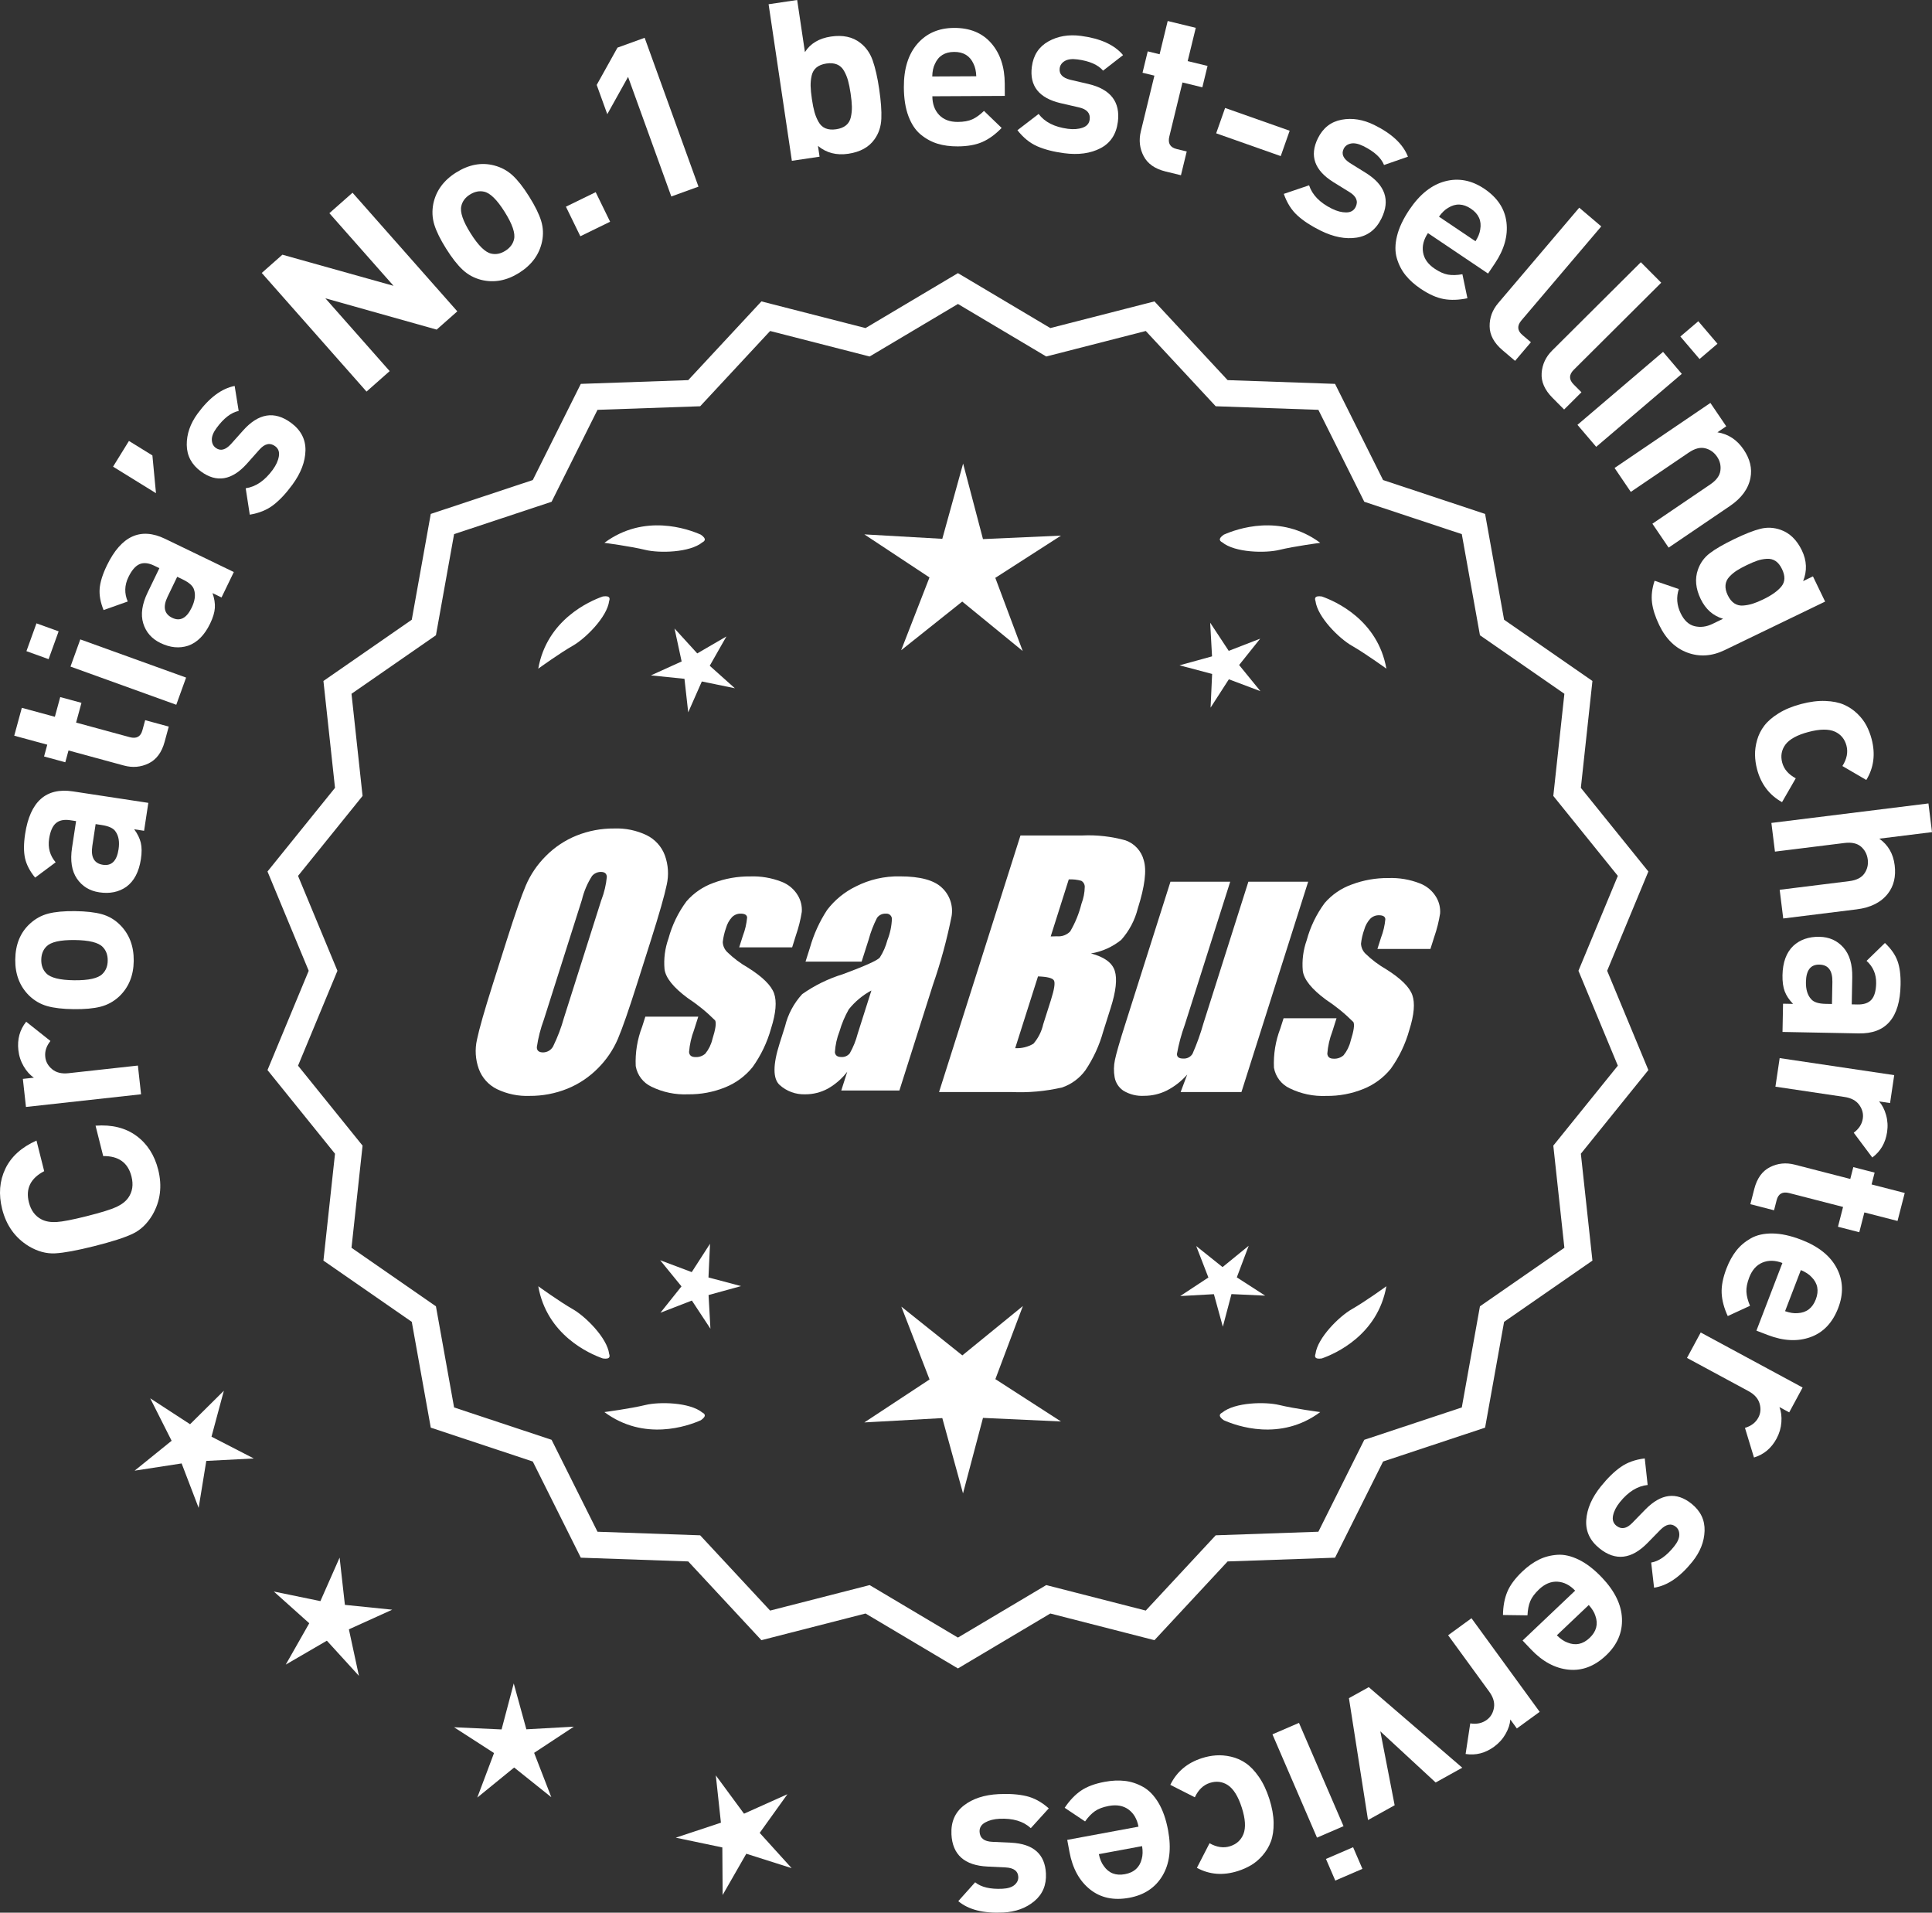 <?xml version="1.0" encoding="UTF-8"?>
<svg id="Layer_2" data-name="Layer 2" xmlns="http://www.w3.org/2000/svg" viewBox="0 0 304.216 301.124">
  <rect x="0" y="0" width="304.216" height="301.124" fill="#333333" stroke="none"/>
  <defs>
    <style>
      .cls-1 {
        fill: #fff;
      }
    </style>
  </defs>
  <g id="Layer_1-2" data-name="Layer 1">
    <g>
      <g>
        <polygon class="cls-1" points="35.249 218.951 29.929 224.224 23.651 220.139 27.023 226.827 21.197 231.536 28.6 230.396 31.278 237.392 32.482 229.999 39.963 229.614 33.303 226.184 35.249 218.951"/>
        <polygon class="cls-1" points="54.308 252.663 53.476 245.22 50.451 252.072 43.114 250.562 48.696 255.557 44.994 262.069 51.469 258.303 56.518 263.837 54.937 256.515 61.76 253.423 54.308 252.663"/>
        <polygon class="cls-1" points="82.881 272.255 80.895 265.032 78.979 272.274 71.496 271.931 77.791 275.991 75.153 283.002 80.959 278.269 86.811 282.945 84.105 275.96 90.36 271.839 82.881 272.255"/>
        <polygon class="cls-1" points="119.623 288.56 123.988 282.473 117.154 285.539 112.712 279.507 113.518 286.955 106.408 289.315 113.74 290.851 113.788 298.341 117.513 291.843 124.652 294.112 119.623 288.56"/>
      </g>
      <g>
        <path class="cls-1" d="M150.838,262.043l-14.465-8.599-16.302,4.175-11.457-12.326-16.818-.586-7.52-15.055-15.972-5.301-2.974-16.563-13.831-9.586,1.813-16.73-10.57-13.094,6.453-15.542-6.453-15.542,10.57-13.094-1.813-16.73,13.831-9.586,2.974-16.563,15.972-5.301,7.52-15.055,16.818-.586,11.457-12.326,16.302,4.175,14.465-8.599,14.465,8.599,16.302-4.175,11.457,12.326,16.818.586,7.52,15.055,15.972,5.301,2.974,16.563,13.831,9.586-1.813,16.73,10.57,13.094-6.453,15.542,6.453,15.542-10.57,13.094,1.813,16.73-13.831,9.586-2.974,16.563-15.972,5.301-7.52,15.055-16.818.586-11.457,12.326-16.302-4.175-14.465,8.599ZM136.85,250.125l13.988,8.315,13.988-8.315,15.764,4.038,11.079-11.92,16.263-.567,7.272-14.558,15.445-5.126,2.876-16.017,13.375-9.27-1.753-16.179,10.222-12.662-6.24-15.029,6.24-15.029-10.222-12.662,1.753-16.178-13.375-9.27-2.876-16.017-15.445-5.126-7.272-14.558-16.263-.567-11.079-11.92-15.764,4.038-13.988-8.316-13.988,8.316-15.764-4.038-11.079,11.92-16.263.567-7.272,14.558-15.445,5.126-2.876,16.017-13.375,9.27,1.753,16.178-10.222,12.662,6.24,15.029-6.24,15.029,10.222,12.662-1.753,16.179,13.375,9.27,2.876,16.017,15.445,5.126,7.272,14.558,16.263.567,11.079,11.92,15.764-4.038Z"/>
        <path class="cls-1" d="M150.838,262.671l-14.549-8.649-16.396,4.2-11.522-12.397-16.915-.59-7.563-15.141-16.063-5.332-2.991-16.658-13.911-9.641,1.823-16.827-10.631-13.17,6.49-15.631-6.49-15.631,10.631-13.169-1.823-16.827,13.911-9.641,2.991-16.658,16.063-5.333,7.563-15.141,16.915-.59,11.522-12.396,16.396,4.2,14.549-8.649,14.548,8.649,16.396-4.2,11.522,12.396,16.915.59,7.563,15.141,16.063,5.333,2.991,16.658,13.911,9.641-1.823,16.827,10.631,13.169-6.49,15.631,6.49,15.631-10.631,13.17,1.823,16.827-13.911,9.641-2.991,16.658-16.063,5.332-7.563,15.141-16.915.59-11.522,12.397-16.396-4.2-14.548,8.649ZM136.455,252.867l14.383,8.55,14.382-8.55.217.055,15.992,4.097,11.391-12.257,16.722-.582,7.477-14.969,15.88-5.27,2.957-16.469,13.752-9.531-1.803-16.634,10.51-13.02-6.416-15.453,6.416-15.453-10.51-13.019,1.803-16.634-13.752-9.531-2.957-16.469-15.88-5.271-7.477-14.969-16.722-.582-11.391-12.256-16.209,4.151-14.382-8.55-14.383,8.55-.217-.055-15.991-4.097-11.392,12.256-16.721.582-7.477,14.969-15.88,5.271-2.957,16.469-13.751,9.531,1.803,16.634-10.51,13.019,6.416,15.453-6.416,15.453,10.51,13.02-1.803,16.634,13.751,9.531,2.957,16.469,15.88,5.27,7.477,14.969,16.721.582,11.392,12.257,16.208-4.151ZM150.838,259.067l-14.071-8.365-15.858,4.062-11.145-11.989-16.36-.571-7.315-14.644-15.536-5.157-2.893-16.112-13.455-9.324,1.764-16.275-10.282-12.737,6.277-15.118-6.277-15.118,10.282-12.737-1.764-16.275,13.455-9.324,2.893-16.111,15.536-5.157,7.315-14.645,16.36-.57,11.145-11.99,15.858,4.062,14.071-8.365,14.071,8.365,15.858-4.062,11.144,11.99,16.36.57,7.315,14.645,15.536,5.157,2.893,16.111,13.455,9.324-1.763,16.275,10.282,12.737-6.277,15.118,6.277,15.118-10.282,12.737,1.763,16.275-13.455,9.324-2.893,16.112-15.536,5.157-7.315,14.644-16.36.571-11.144,11.989-15.858-4.062-14.071,8.365ZM136.933,249.548l13.905,8.266,13.905-8.266.217.055,15.454,3.958,11.013-11.849,16.166-.563,7.229-14.472,15.354-5.095,2.858-15.923,13.295-9.215-1.743-16.082,10.161-12.587-6.203-14.94,6.203-14.94-10.161-12.587,1.743-16.082-13.295-9.215-2.858-15.922-15.354-5.095-7.229-14.473-16.166-.562-11.013-11.85-15.671,4.015-.192-.115-13.712-8.152-13.905,8.268-15.67-4.015-11.014,11.85-16.166.562-7.229,14.473-15.353,5.095-2.859,15.922-13.295,9.215,1.743,16.082-10.161,12.587,6.203,14.94-6.203,14.94,10.161,12.587-1.743,16.082,13.295,9.215,2.859,15.923,15.353,5.095,7.229,14.472,16.166.563,11.014,11.849,15.67-4.013Z"/>
      </g>
      <g>
        <polygon class="cls-1" points="111.558 201.118 111.801 195.812 108.922 200.276 103.951 198.405 107.307 202.522 103.992 206.672 108.944 204.753 111.866 209.188 111.571 203.885 116.692 202.476 111.558 201.118"/>
        <polygon class="cls-1" points="161.064 205.617 151.532 213.386 141.925 205.71 146.368 217.176 136.1 223.941 148.377 223.258 151.638 235.114 154.783 223.227 167.066 223.79 156.733 217.126 161.064 205.617"/>
        <polygon class="cls-1" points="194.751 201.101 196.622 196.13 192.505 199.485 188.356 196.17 190.275 201.122 185.839 204.044 191.142 203.749 192.551 208.871 193.909 203.736 199.215 203.979 194.751 201.101"/>
      </g>
      <g>
        <path class="cls-1" d="M192.452,222.394c-.197.099-.32.215-.359.348-.001.002-.003.003-.005.005.001 0.0.002.001.003.001-.063.227.115.505.606.846,2.043.909,8.925,3.375,15.191-1.283,0,0-4.07-.534-6.459-1.115-2.166-.527-6.98-.443-8.977,1.198Z"/>
        <path class="cls-1" d="M207.115,213.661c0.0.002-0.0.004-0.0.007.001-0.0.002-.001.003-.001.11.208.43.288,1.022.199,2.109-.742,8.805-3.676,10.161-11.365,0,0-3.325,2.407-5.461,3.625-1.936,1.104-5.378,4.471-5.703,7.036-.075.207-.085.376-.022.5Z"/>
      </g>
      <g>
        <path class="cls-1" d="M110.605,222.394c.197.099.32.215.359.348.001.002.003.003.005.005-.001 0-.002.001-.003.001.063.227-.115.505-.606.846-2.043.909-8.925,3.375-15.191-1.283,0,0,4.07-.534,6.459-1.115,2.166-.527,6.98-.443,8.977,1.198Z"/>
        <path class="cls-1" d="M95.942,213.661c-0.0.002 0.0.004 0.0.007-.001-0-.002-.001-.003-.001-.11.208-.43.288-1.022.199-2.109-.742-8.805-3.676-10.161-11.365,0,0,3.325,2.407,5.461,3.625,1.936,1.104,5.378,4.471,5.703,7.036.075.207.085.376.022.5Z"/>
      </g>
      <g>
        <path class="cls-1" d="M110.605,85.378c.197-.099.32-.215.359-.348.001-.002.003-.003.005-.005-.001-0-.002-.001-.003-.001.063-.227-.115-.505-.606-.846-2.043-.909-8.925-3.375-15.191,1.283,0,0,4.07.534,6.459,1.115,2.166.527,6.98.443,8.977-1.198Z"/>
        <path class="cls-1" d="M95.942,94.111c-0-.002 0-.004 0-.007-.001 0-.002.001-.003.001-.11-.208-.43-.288-1.022-.199-2.109.742-8.805,3.676-10.161,11.365,0,0,3.325-2.407,5.461-3.625,1.936-1.104,5.378-4.471,5.703-7.036.075-.207.085-.376.022-.5Z"/>
      </g>
      <g>
        <path class="cls-1" d="M192.452,85.378c-.197-.099-.32-.215-.359-.348-.001-.002-.003-.003-.005-.005.001-0.0.002-.001.003-.001-.063-.227.115-.505.606-.846,2.043-.909,8.925-3.375,15.191,1.283,0,0-4.07.534-6.459,1.115-2.166.527-6.98.443-8.977-1.198Z"/>
        <path class="cls-1" d="M207.115,94.111c0-.002-0-.004-0-.007.001 0.0.002.001.003.001.11-.208.43-.288,1.022-.199,2.109.742,8.805,3.676,10.161,11.365,0,0-3.325-2.407-5.461-3.625-1.936-1.104-5.378-4.471-5.703-7.036-.075-.207-.085-.376-.022-.5Z"/>
      </g>
      <g id="Group_4" data-name="Group 4">
        <g id="Group_1" data-name="Group 1">
          <path id="Path_1" data-name="Path 1" class="cls-1" d="M100.296,154.937c-1.287,4.058-2.289,6.932-3.006,8.623-.743,1.73-1.811,3.301-3.145,4.628-1.374,1.392-3.018,2.488-4.831,3.221-1.89.759-3.911,1.14-5.947,1.123-1.762.067-3.514-.296-5.104-1.059-1.333-.652-2.362-1.794-2.872-3.188-.534-1.48-.633-3.081-.285-4.615.343-1.661,1.174-4.572,2.493-8.734l2.193-6.911c1.287-4.058,2.289-6.932,3.006-8.623.743-1.73,1.811-3.301,3.145-4.628,1.374-1.392,3.018-2.488,4.831-3.221,1.89-.757,3.911-1.138,5.947-1.12,1.762-.067,3.514.296,5.104,1.059,1.332.654,2.36,1.796,2.872,3.189.534,1.48.633,3.082.285,4.616-.343,1.661-1.173,4.571-2.492,8.731l-2.194,6.909ZM94.705,141.663c.442-1.159.728-2.373.849-3.608-.025-.526-.342-.786-.951-.786-.528.006-1.028.236-1.375.634-.738,1.153-1.278,2.422-1.598,3.754l-5.99,18.863c-.521,1.405-.892,2.861-1.11,4.343,0,.552.337.824.98.824.663-.002,1.272-.367,1.586-.951.708-1.449,1.281-2.96,1.712-4.514l5.891-18.565.005.005Z"/>
          <path id="Path_2" data-name="Path 2" class="cls-1" d="M124.731,149.145h-8.337l.571-1.795c.36-.932.588-1.91.678-2.904-.032-.406-.374-.609-1.027-.609-.511-.005-1.002.199-1.36.563-.44.48-.76,1.059-.932,1.687-.261.721-.434,1.471-.516,2.234.027.588.273,1.145.692,1.559.987.957,2.09,1.787,3.283,2.47,2.283,1.433,3.65,2.78,4.102,4.039.45,1.262.298,3.1-.469,5.516-.606,2.188-1.593,4.253-2.916,6.099-1.134,1.403-2.607,2.494-4.28,3.17-1.866.76-3.866,1.137-5.881,1.11-1.989.089-3.969-.323-5.758-1.198-1.308-.611-2.234-1.824-2.479-3.246-.096-2.11.247-4.217,1.008-6.188l.507-1.598h8.334l-.665,2.097c-.426,1.113-.691,2.281-.786,3.469.038.533.375.799.995.799.573.035,1.136-.159,1.566-.539.535-.66.914-1.431,1.11-2.258.501-1.579.646-2.568.436-2.968-1.324-1.328-2.782-2.516-4.35-3.545-2.238-1.661-3.445-3.17-3.62-4.527-.144-1.635.068-3.281.622-4.825.569-2.111,1.53-4.096,2.831-5.852,1.142-1.318,2.605-2.319,4.247-2.904,1.841-.694,3.795-1.04,5.763-1.02,1.695-.065,3.385.22,4.965.837,1.093.416,2.01,1.195,2.597,2.206.446.77.652,1.655.589,2.543-.197,1.246-.505,2.473-.919,3.665l-.603,1.927v-.013Z"/>
          <path id="Path_3" data-name="Path 3" class="cls-1" d="M135.67,151.397h-8.832l.704-2.219c.594-2.102,1.506-4.101,2.703-5.929,1.19-1.558,2.727-2.818,4.489-3.678,2.159-1.102,4.557-1.651,6.981-1.598,3.183,0,5.391.602,6.626,1.807,1.207,1.138,1.77,2.801,1.503,4.439-.732,3.678-1.717,7.301-2.948,10.842l-5.275,16.619h-9.151l.939-2.948c-.833,1.085-1.877,1.991-3.069,2.663-1.084.587-2.299.892-3.532.888-1.495.057-2.952-.476-4.058-1.483-1.059-.989-1.059-3.155,0-6.499l.863-2.723c.457-1.89,1.387-3.633,2.701-5.066,1.961-1.384,4.13-2.445,6.425-3.145,3.5-1.3,5.432-2.171,5.795-2.614.543-.846.947-1.772,1.198-2.745.429-1.076.669-2.218.71-3.376-.029-.466-.43-.82-.895-.792-.018.001-.037.003-.055.005-.549-.041-1.079.21-1.395.66-.559,1.094-1.001,2.244-1.319,3.43l-1.105,3.462ZM137.214,155.936c-1.375.739-2.587,1.749-3.563,2.968-.617,1.087-1.105,2.242-1.452,3.442-.417,1.06-.665,2.179-.735,3.316.057.494.387.748,1.008.748.515.039,1.016-.18,1.337-.584.548-.968.966-2.005,1.243-3.082l2.162-6.809Z"/>
        </g>
        <g id="Group_3" data-name="Group 3">
          <path id="Path_7" data-name="Path 7" class="cls-1" d="M160.677,131.531h9.778c2.286-.102,4.574.159,6.778.773,1.417.502,2.491,1.676,2.866,3.132.482,1.573.169,4.102-.939,7.589-.458,1.832-1.352,3.527-2.606,4.939-1.376,1.117-3.019,1.855-4.768,2.143,2.092.552,3.341,1.458,3.747,2.732s.191,3.227-.647,5.852l-1.186,3.747c-.599,2.16-1.543,4.209-2.797,6.068-.911,1.247-2.181,2.187-3.64,2.694-2.64.61-5.352.853-8.059.723h-11.338l12.82-40.394h-.012ZM163.447,153.714l-3.594,11.305c1.003.055,2-.187,2.866-.697.763-.878,1.295-1.933,1.548-3.069l1.198-3.766c.552-1.731.712-2.779.481-3.145-.229-.368-1.059-.571-2.505-.622l.005-.007ZM168.291,138.446l-2.847,8.985c.425-.019.755-.025.989-.025.773.074,1.538-.207,2.08-.762.796-1.36,1.394-2.827,1.775-4.356.325-.849.501-1.747.519-2.656.007-.396-.201-.766-.545-.964-.638-.177-1.299-.25-1.96-.218l-.012-.003Z"/>
          <path id="Path_8" data-name="Path 8" class="cls-1" d="M205.986,138.817l-10.506,33.107h-9.574l1.034-2.752c-.9,1.034-1.989,1.886-3.208,2.511-1.107.552-2.327.839-3.563.837-1.145.071-2.284-.208-3.267-.799-.732-.487-1.233-1.252-1.389-2.118-.163-.914-.146-1.851.051-2.759.197-.957.742-2.86,1.649-5.7l7.089-22.332h9.409l-7.152,22.528c-.542,1.492-.956,3.028-1.236,4.59,0,.481.317.723.97.723.596.053,1.171-.237,1.483-.748.687-1.562,1.264-3.17,1.725-4.812l7.07-22.28h9.409l.005.004Z"/>
          <path id="Path_9" data-name="Path 9" class="cls-1" d="M225.228,149.399h-8.338l.571-1.795c.36-.932.588-1.91.678-2.904-.032-.406-.374-.609-1.027-.609-.511-.004-1.001.199-1.359.563-.44.48-.76,1.059-.932,1.687-.26.721-.432,1.47-.514,2.231.027.588.273,1.145.692,1.559.986.958,2.089,1.788,3.281,2.472,2.283,1.433,3.65,2.78,4.102,4.039.45,1.262.298,3.1-.469,5.516-.606,2.188-1.593,4.253-2.916,6.099-1.134,1.403-2.607,2.494-4.28,3.17-1.866.76-3.866,1.137-5.881,1.11-1.989.089-3.969-.323-5.758-1.198-1.308-.611-2.234-1.824-2.479-3.246-.096-2.11.247-4.217,1.008-6.188l.507-1.598h8.338l-.665,2.099c-.426,1.113-.691,2.281-.786,3.469.038.533.375.799.995.799.573.035,1.136-.159,1.566-.539.535-.66.914-1.431,1.11-2.258.501-1.579.646-2.568.436-2.968-1.324-1.328-2.782-2.516-4.35-3.545-2.238-1.661-3.445-3.17-3.62-4.527-.144-1.635.068-3.281.622-4.825.569-2.111,1.53-4.096,2.831-5.852,1.142-1.318,2.605-2.319,4.247-2.904,1.841-.694,3.795-1.04,5.763-1.02,1.695-.065,3.385.22,4.965.837,1.096.414,2.016,1.194,2.606,2.206.446.77.652,1.655.589,2.543-.197,1.246-.505,2.473-.919,3.665l-.609,1.921-.007-.009Z"/>
        </g>
      </g>
      <g>
        <path class="cls-1" d="M15.045,177.222c2.576-.19,4.719.342,6.429,1.595,1.711,1.254,2.857,3.034,3.438,5.343.648,2.58.344,4.954-.915,7.123-.829,1.389-1.873,2.379-3.132,2.972-1.259.594-3.257,1.234-5.994,1.924-2.738.688-4.802,1.07-6.191,1.143-1.39.073-2.777-.306-4.165-1.136-2.136-1.314-3.528-3.263-4.177-5.842-.581-2.309-.413-4.42.499-6.334.914-1.913,2.551-3.396,4.908-4.446l1.213,4.819c-2.148,1.118-2.953,2.752-2.411,4.901.324,1.29.996,2.191,2.016,2.705.635.321,1.42.455,2.356.399.937-.055,2.525-.364,4.765-.928,2.24-.564,3.786-1.043,4.637-1.438.852-.395,1.48-.884,1.887-1.468.655-.935.82-2.047.495-3.337-.546-2.172-2.029-3.242-4.453-3.21l-1.204-4.786Z"/>
        <path class="cls-1" d="M4.123,160.857l3.819,3.03c-.64.798-.912,1.638-.814,2.519.084.766.449,1.412,1.095,1.939.644.528,1.501.733,2.566.615l10.924-1.203.499,4.522-18.125,1.997-.487-4.419,1.74-.191c-.608-.402-1.143-.995-1.604-1.777s-.744-1.638-.846-2.565c-.189-1.716.222-3.205,1.233-4.467Z"/>
        <path class="cls-1" d="M11.798,143.444c1.75.02,3.167.182,4.249.485,1.081.305,2.025.857,2.833,1.659,1.478,1.464,2.203,3.362,2.177,5.695-.026,2.31-.794,4.18-2.305,5.609-.848.784-1.816,1.315-2.905,1.595-1.087.28-2.494.41-4.221.391s-3.125-.181-4.195-.484c-1.069-.304-2.021-.857-2.853-1.66-1.477-1.463-2.202-3.35-2.176-5.659.026-2.38.795-4.262,2.304-5.645.849-.784,1.812-1.315,2.888-1.596,1.076-.279,2.478-.41,4.204-.391ZM11.748,147.994c-2.263-.025-3.736.309-4.421,1.001-.542.53-.819,1.239-.829,2.125-.01.864.251,1.567.78,2.109.671.708,2.136,1.074,4.398,1.1,2.287.025,3.772-.308,4.457-1,.543-.53.819-1.228.827-2.091.012-.887-.248-1.601-.779-2.144-.669-.708-2.146-1.074-4.434-1.101Z"/>
        <path class="cls-1" d="M23.355,126.401l-.667,4.395-1.558-.237c.529.718.875,1.426,1.04,2.123.165.698.171,1.555.017,2.569-.305,2.007-1.068,3.461-2.29,4.36-1.19.834-2.615,1.125-4.275.872-1.522-.231-2.693-.952-3.513-2.162s-1.074-2.83-.766-4.86l.636-4.188-.899-.137c-.991-.15-1.752.005-2.284.468-.529.462-.885,1.281-1.063,2.457-.213,1.408.131,2.64,1.031,3.697l-3.234,2.411c-.835-1.023-1.364-2.042-1.589-3.056-.222-1.013-.219-2.281.013-3.804.778-5.121,3.291-7.359,7.535-6.714l11.867,1.805ZM16.029,129.89l-.97-.147-.52,3.426c-.271,1.776.286,2.77,1.67,2.979,1.362.207,2.181-.601,2.457-2.423.18-1.177.025-2.108-.46-2.796-.322-.521-1.047-.867-2.178-1.039Z"/>
        <path class="cls-1" d="M26.573,114.392l-.651,2.397c-.454,1.667-1.294,2.798-2.52,3.396-1.227.598-2.527.709-3.899.335l-8.715-2.37-.506,1.857-3.343-.91.505-1.857-5.2-1.415,1.194-4.39,5.201,1.414.846-3.106,3.343.909-.845,3.107,8.442,2.297c1.06.288,1.726-.074,2-1.088l.433-1.587,3.715,1.011Z"/>
        <path class="cls-1" d="M9.232,99.396l-1.58,4.379-3.49-1.259,1.58-4.379,3.49,1.259ZM29.303,106.675l-1.546,4.28-16.658-6.011,1.545-4.28,16.659,6.011Z"/>
        <path class="cls-1" d="M36.817,90.06l-1.935,4.002-1.419-.686c.294.842.417,1.62.369,2.336-.048.715-.296,1.535-.742,2.459-.883,1.828-2.041,2.992-3.475,3.491-1.382.446-2.829.305-4.342-.427-1.387-.67-2.292-1.704-2.719-3.102s-.193-3.021.701-4.87l1.843-3.813-.819-.396c-.903-.437-1.677-.513-2.32-.228-.644.286-1.224.964-1.741,2.035-.619,1.282-.653,2.561-.104,3.837l-3.802,1.351c-.496-1.225-.702-2.354-.617-3.389.086-1.033.463-2.244,1.133-3.631,2.255-4.664,5.314-6.062,9.18-4.194l10.81,5.224ZM28.787,91.232l-.884-.427-1.507,3.12c-.782,1.618-.542,2.73.718,3.34,1.24.6,2.261.069,3.062-1.591.518-1.071.646-2.007.386-2.808-.154-.593-.746-1.138-1.775-1.635Z"/>
        <path class="cls-1" d="M23.997,71.701l.564,5.944-6.758-4.176,2.501-4.049,3.692,2.28Z"/>
        <path class="cls-1" d="M45.809,66.555c1.563,1.145,2.325,2.6,2.29,4.366-.035,1.768-.722,3.564-2.06,5.39-.992,1.355-1.989,2.42-2.987,3.191-1,.772-2.24,1.281-3.722,1.526l-.642-4.158c1.584-.228,3.003-1.198,4.258-2.911.523-.716.845-1.421.963-2.114.118-.695-.077-1.229-.586-1.601-.809-.593-1.64-.405-2.492.561l-1.962,2.207c-2.352,2.616-4.759,3.022-7.226,1.216-1.468-1.075-2.213-2.467-2.236-4.174-.021-1.708.548-3.354,1.706-4.935,1.833-2.503,3.779-3.956,5.837-4.357l.633,3.934c-1.196.252-2.36,1.149-3.49,2.693-.511.696-.756,1.319-.738,1.867.019.548.226.967.62,1.256.733.538,1.53.34,2.388-.594l1.921-2.15c2.42-2.711,4.929-3.115,7.525-1.213Z"/>
        <path class="cls-1" d="M72.009,49.019l-3.253,2.873-17.523-4.929,10.126,11.463-3.646,3.222-16.497-18.677,3.252-2.873,17.5,4.901-10.104-11.436,3.646-3.222,16.499,18.677Z"/>
        <path class="cls-1" d="M83.314,30.931c.932,1.481,1.562,2.76,1.893,3.833.331,1.074.378,2.168.142,3.281-.431,2.034-1.634,3.673-3.608,4.914-1.955,1.229-3.943,1.598-5.963,1.104-1.119-.289-2.091-.815-2.915-1.579-.824-.763-1.695-1.875-2.614-3.337s-1.541-2.725-1.865-3.789c-.325-1.063-.375-2.162-.15-3.296.43-2.033,1.623-3.666,3.579-4.896,2.015-1.267,4.012-1.64,5.992-1.121,1.117.289,2.087.811,2.905,1.563.817.753,1.687,1.86,2.605,3.322ZM79.462,33.353c-1.205-1.916-2.283-2.974-3.236-3.175-.74-.168-1.485-.017-2.236.455-.731.46-1.18,1.06-1.349,1.8-.232.945.254,2.376,1.458,4.292,1.217,1.937,2.302,3.004,3.254,3.204.74.169,1.477.023,2.207-.437.751-.472,1.21-1.077,1.379-1.817.232-.945-.26-2.386-1.477-4.322Z"/>
        <path class="cls-1" d="M96.069,34.908l-4.687,2.287-2.272-4.655,4.688-2.287,2.271,4.655Z"/>
        <path class="cls-1" d="M109.984,29.385l-4.279,1.548-6.808-18.827-3.273,5.873-1.666-4.608,3.272-5.872,4.278-1.548,8.476,23.435Z"/>
        <path class="cls-1" d="M138.439,14.038c.277,1.869.391,3.422.338,4.656s-.411,2.313-1.076,3.238c-.876,1.239-2.25,1.997-4.119,2.275-1.869.277-3.464-.134-4.784-1.235l.252,1.696-4.361.649-3.665-24.649,4.5-.669,1.221,8.204c.86-1.354,2.226-2.17,4.095-2.448,1.868-.278,3.403.048,4.604.979.904.691,1.562,1.62,1.971,2.785.41,1.166.752,2.673,1.026,4.519ZM134.14,16.782c-.011-.552-.079-1.244-.202-2.075s-.261-1.512-.41-2.044-.361-1.037-.632-1.517c-.272-.478-.64-.812-1.105-1.003-.465-.19-1.021-.238-1.665-.142-.647.096-1.165.303-1.555.62-.389.317-.644.745-.765,1.281-.12.537-.175,1.082-.164,1.635.013.553.079,1.244.203,2.075.123.831.26,1.513.41,2.044.149.532.36,1.043.635,1.533.273.49.643.831,1.107,1.021s1.02.237,1.666.141c.646-.096,1.163-.302,1.553-.619s.644-.751.763-1.299c.119-.549.173-1.1.161-1.652Z"/>
        <path class="cls-1" d="M158.219,15.099l-11.409.057c.007,1.214.361,2.191,1.064,2.935.704.743,1.687,1.111,2.946,1.105.933-.005,1.697-.143,2.29-.414.593-.271,1.204-.711,1.83-1.321l2.779,2.681c-.975,1.009-1.98,1.742-3.018,2.203-1.035.46-2.335.694-3.897.702-1.168.006-2.224-.136-3.17-.422-.946-.287-1.83-.767-2.649-1.439-.82-.672-1.467-1.638-1.94-2.896-.473-1.258-.714-2.772-.722-4.546-.015-2.917.697-5.201,2.135-6.854,1.438-1.652,3.359-2.484,5.764-2.496,2.495-.013,4.448.788,5.856,2.402,1.408,1.615,2.119,3.74,2.132,6.377l.009,1.926ZM153.725,12.006c-.028-.793-.172-1.446-.431-1.958-.565-1.258-1.584-1.882-3.054-1.875-1.471.008-2.481.643-3.035,1.905-.255.515-.392,1.169-.411,1.962l6.931-.034Z"/>
        <path class="cls-1" d="M176.012,19.233c-.253,1.92-1.163,3.288-2.73,4.105s-3.473,1.078-5.716.782c-1.666-.22-3.078-.582-4.234-1.088-1.157-.506-2.199-1.349-3.126-2.53l3.338-2.561c.962,1.28,2.493,2.059,4.6,2.336.878.116,1.651.059,2.316-.171.667-.229,1.041-.657,1.123-1.282.131-.994-.432-1.633-1.689-1.917l-2.878-.662c-3.424-.804-4.937-2.721-4.537-5.752.238-1.805,1.101-3.126,2.589-3.966,1.486-.839,3.202-1.131,5.146-.875,3.076.405,5.285,1.415,6.626,3.027l-3.146,2.444c-.796-.929-2.143-1.518-4.038-1.768-.857-.113-1.521-.03-1.993.249s-.74.661-.804,1.147c-.119.901.437,1.505,1.668,1.808l2.809.653c3.54.819,5.1,2.825,4.679,6.019Z"/>
        <path class="cls-1" d="M185.952,27.587l-2.414-.588c-1.679-.408-2.832-1.218-3.462-2.428s-.775-2.507-.439-3.89l2.137-8.773-1.871-.456.82-3.366,1.87.455,1.274-5.236,4.421,1.076-1.275,5.237,3.129.762-.82,3.366-3.128-.762-2.069,8.502c-.26,1.065.12,1.722,1.14,1.971l1.599.389-.91,3.741Z"/>
        <path class="cls-1" d="M201.666,24.575l-10.166-3.586,1.408-3.994,10.166,3.587-1.408,3.993Z"/>
        <path class="cls-1" d="M217.524,34.4c-.856,1.737-2.157,2.74-3.904,3.011s-3.636-.095-5.665-1.096c-1.506-.743-2.727-1.54-3.659-2.391-.935-.851-1.65-1.983-2.147-3.4l3.982-1.352c.5,1.521,1.701,2.75,3.605,3.689.796.393,1.546.586,2.249.582.705-.004,1.197-.288,1.475-.853.444-.899.116-1.687-.982-2.358l-2.514-1.552c-2.984-1.862-3.801-4.163-2.448-6.905.806-1.632,2.046-2.606,3.726-2.924,1.678-.316,3.396-.042,5.154.825,2.782,1.372,4.55,3.038,5.302,4.995l-3.765,1.305c-.455-1.136-1.541-2.126-3.257-2.973-.774-.382-1.431-.516-1.967-.403s-.914.388-1.13.827c-.402.816-.069,1.566.999,2.249l2.449,1.521c3.09,1.913,3.921,4.314,2.497,7.202Z"/>
        <path class="cls-1" d="M234.313,43.067l-9.466-6.37c-.677,1.007-.935,2.015-.771,3.025s.769,1.867,1.813,2.57c.774.521,1.483.837,2.126.946.645.109,1.396.089,2.259-.062l.789,3.779c-1.374.285-2.618.326-3.732.124-1.116-.202-2.323-.739-3.62-1.612-.968-.651-1.763-1.362-2.383-2.132-.622-.77-1.082-1.663-1.382-2.681-.3-1.017-.292-2.179.025-3.484.315-1.307.97-2.694,1.959-4.166,1.629-2.419,3.503-3.908,5.622-4.465,2.117-.557,4.174-.164,6.168,1.178,2.071,1.394,3.233,3.154,3.49,5.281.256,2.127-.353,4.284-1.823,6.472l-1.075,1.597ZM232.335,37.982c.424-.671.672-1.292.746-1.86.239-1.358-.252-2.447-1.471-3.269-1.221-.82-2.414-.864-3.581-.132-.501.282-.981.746-1.443,1.391l5.749,3.87Z"/>
        <path class="cls-1" d="M238.565,56.812l-1.974-1.676c-1.334-1.134-2.013-2.382-2.031-3.746-.021-1.364.431-2.588,1.352-3.673l12.757-15.019,3.469,2.945-12.576,14.805c-.71.836-.655,1.602.162,2.297l1.335,1.133-2.493,2.934Z"/>
        <path class="cls-1" d="M246.29,64.472l-1.827-1.836c-1.234-1.24-1.807-2.541-1.712-3.902.094-1.36.646-2.543,1.653-3.547l13.965-13.903,3.211,3.225-13.768,13.705c-.777.774-.786,1.541-.029,2.302l1.234,1.24-2.728,2.717Z"/>
        <path class="cls-1" d="M251.34,70.347l-2.951-3.463,13.479-11.488,2.951,3.464-13.479,11.487ZM267.613,56.524l-3.02-3.543,2.824-2.406,3.019,3.543-2.823,2.406Z"/>
        <path class="cls-1" d="M262.744,86.216l-2.555-3.765,9.122-6.191c.946-.642,1.474-1.359,1.584-2.153.109-.794-.064-1.528-.522-2.204-.473-.695-1.097-1.138-1.876-1.329-.777-.19-1.64.035-2.585.677l-9.123,6.191-2.556-3.765,15.088-10.24,2.497,3.678-1.391.943c1.711.277,3.084,1.178,4.119,2.703,1.01,1.486,1.37,2.976,1.085,4.467-.328,1.718-1.41,3.199-3.244,4.443l-9.644,6.545Z"/>
        <path class="cls-1" d="M271.564,102.353c-1.996.964-3.947,1.096-5.852.397-1.906-.699-3.388-2.142-4.442-4.327-.629-1.303-1.01-2.492-1.141-3.568-.132-1.077.004-2.218.407-3.423l3.816,1.305c-.424,1.267-.327,2.542.292,3.823.549,1.135,1.282,1.811,2.204,2.026.92.216,1.854.096,2.799-.36l1.67-.808c-1.569-.46-2.745-1.498-3.525-3.116-.793-1.639-.938-3.175-.438-4.608.368-1.06.993-1.925,1.875-2.597.88-.672,2.161-1.412,3.843-2.225,1.68-.812,3.052-1.352,4.115-1.618,1.062-.268,2.123-.217,3.184.153,1.432.499,2.55,1.579,3.352,3.239.782,1.617.849,3.23.2,4.84l1.545-.746,1.918,3.971-15.821,7.642ZM277.653,94.358c1.324-.639,2.277-1.32,2.861-2.043.583-.723.612-1.63.083-2.723-.283-.588-.625-1.013-1.021-1.273-.398-.262-.862-.375-1.39-.34-.527.034-1.025.132-1.491.293-.466.16-1.014.393-1.645.697-.631.304-1.153.589-1.569.854s-.805.589-1.165.971c-.359.381-.564.816-.612,1.307-.049.489.069,1.028.354,1.617.285.588.633,1.016,1.047,1.282s.882.377,1.404.332c.523-.045,1.021-.143,1.491-.293.473-.149,1.022-.377,1.653-.682Z"/>
        <path class="cls-1" d="M280.6,126.285c-2.007-1.113-3.316-2.844-3.934-5.19-.196-.744-.301-1.489-.315-2.232-.016-.744.091-1.526.323-2.348.23-.82.609-1.578,1.14-2.271.528-.694,1.285-1.347,2.271-1.955.985-.609,2.167-1.095,3.544-1.457,1.376-.361,2.644-.521,3.802-.475,1.157.045,2.133.24,2.923.588.791.347,1.494.819,2.111,1.417.614.599,1.093,1.227,1.436,1.885.341.657.611,1.359.807,2.104.623,2.37.344,4.518-.838,6.445l-3.763-2.195c.7-1.101.912-2.171.641-3.208-.273-1.038-.877-1.772-1.81-2.202-.984-.441-2.369-.427-4.151.042-1.806.475-3.028,1.146-3.668,2.015-.602.833-.766,1.769-.492,2.808.272,1.037.984,1.863,2.136,2.479l-2.162,3.753Z"/>
        <path class="cls-1" d="M280.791,144.599l-.56-4.516,10.94-1.358c1.136-.141,1.933-.539,2.392-1.195.459-.657.639-1.391.538-2.201-.104-.833-.458-1.513-1.063-2.037-.606-.524-1.478-.716-2.61-.575l-10.941,1.358-.562-4.516,24.73-3.069.561,4.516-8.301,1.03c1.391.979,2.199,2.372,2.423,4.178.222,1.783-.135,3.273-1.067,4.471-1.075,1.38-2.712,2.206-4.912,2.479l-11.567,1.436Z"/>
        <path class="cls-1" d="M280.677,162.462l.085-4.444,1.575.03c-.617-.643-1.054-1.298-1.31-1.969-.254-.67-.372-1.518-.353-2.545.039-2.029.606-3.57,1.7-4.622,1.069-.983,2.443-1.458,4.123-1.426,1.54.03,2.794.591,3.766,1.684.97,1.092,1.436,2.665,1.396,4.718l-.081,4.234.909.018c1.003.02,1.738-.234,2.202-.762.466-.528.71-1.387.733-2.576.027-1.424-.476-2.601-1.507-3.53l2.891-2.814c.962.905,1.62,1.846,1.975,2.821.355.975.519,2.232.487,3.772-.101,5.179-2.297,7.727-6.589,7.644l-12.003-.232ZM287.484,158.043l.979.019.067-3.464c.034-1.797-.647-2.708-2.047-2.735-1.377-.027-2.083.881-2.118,2.725-.023,1.189.25,2.093.821,2.711.389.475,1.154.723,2.297.745Z"/>
        <path class="cls-1" d="M294.815,182.232l-2.923-3.902c.822-.609,1.299-1.352,1.429-2.229.113-.762-.075-1.479-.564-2.154-.488-.675-1.264-1.091-2.326-1.248l-10.87-1.617.669-4.5,18.036,2.683-.653,4.396-1.731-.258c.485.544.852,1.253,1.1,2.127s.302,1.773.165,2.696c-.254,1.708-1.03,3.043-2.33,4.006Z"/>
        <path class="cls-1" d="M275.615,189.582l.619-2.406c.431-1.672,1.255-2.815,2.473-3.429,1.219-.614,2.516-.744,3.896-.39l8.745,2.252.479-1.864,3.355.863-.479,1.864,5.22,1.344-1.135,4.406-5.22-1.344-.802,3.118-3.356-.863.803-3.118-8.474-2.182c-1.062-.273-1.723.099-1.986,1.115l-.409,1.593-3.729-.96Z"/>
        <path class="cls-1" d="M276.57,209.49l4.09-10.651c-1.133-.436-2.173-.46-3.121-.074s-1.647,1.167-2.1,2.344c-.335.871-.483,1.633-.445,2.284.036.651.225,1.381.565,2.187l-3.506,1.615c-.586-1.275-.904-2.479-.957-3.611-.053-1.132.201-2.428.761-3.887.419-1.09.934-2.023,1.544-2.801.611-.777,1.38-1.427,2.304-1.946.924-.521,2.058-.772,3.402-.756,1.343.016,2.843.342,4.498.978,2.724,1.045,4.594,2.538,5.61,4.479,1.017,1.939,1.095,4.032.233,6.275-.896,2.331-2.351,3.859-4.366,4.585s-4.255.616-6.715-.329l-1.798-.69ZM281.082,206.425c.75.263,1.411.366,1.982.311,1.376-.071,2.329-.793,2.855-2.165.526-1.373.302-2.546-.673-3.521-.389-.424-.948-.789-1.68-1.095l-2.485,6.47Z"/>
        <path class="cls-1" d="M276.184,229.464l-1.42-4.665c.98-.293,1.682-.829,2.103-1.609.366-.678.434-1.417.203-2.217-.231-.801-.818-1.457-1.762-1.967l-9.671-5.222,2.161-4.003,16.046,8.664-2.112,3.911-1.54-.832c.271.677.375,1.468.309,2.375-.064.905-.318,1.77-.762,2.591-.82,1.52-2.006,2.51-3.555,2.974Z"/>
        <path class="cls-1" d="M251.864,243.774c-1.51-1.213-2.207-2.701-2.091-4.465.115-1.764.881-3.527,2.299-5.292,1.053-1.309,2.096-2.327,3.128-3.054,1.034-.727,2.296-1.179,3.786-1.357l.456,4.183c-1.594.156-3.055,1.062-4.385,2.718-.556.69-.909,1.381-1.058,2.068-.148.688.022,1.23.513,1.625.781.629,1.62.479,2.516-.448l2.061-2.115c2.466-2.509,4.89-2.807,7.271-.892,1.418,1.141,2.101,2.564,2.046,4.271s-.696,3.324-1.925,4.853c-1.944,2.418-3.953,3.782-6.028,4.091l-.455-3.959c1.207-.197,2.41-1.042,3.608-2.533.541-.673.814-1.283.821-1.832.008-.549-.181-.976-.563-1.282-.708-.57-1.513-.408-2.41.485l-2.018,2.062c-2.537,2.599-5.063,2.891-7.572.873Z"/>
        <path class="cls-1" d="M239.749,258.278l8.277-7.854c-.836-.88-1.764-1.351-2.785-1.41s-1.989.344-2.904,1.211c-.677.643-1.139,1.266-1.386,1.87-.247.604-.391,1.343-.43,2.217l-3.86-.052c.02-1.402.25-2.627.69-3.671.44-1.045,1.228-2.105,2.361-3.181.847-.804,1.712-1.424,2.6-1.863.886-.438,1.857-.694,2.917-.765,1.058-.072,2.189.189,3.396.782,1.205.593,2.418,1.532,3.64,2.819,2.007,2.116,3.053,4.268,3.134,6.457.083,2.189-.747,4.111-2.491,5.766-1.811,1.718-3.782,2.471-5.914,2.258s-4.105-1.276-5.92-3.188l-1.324-1.396ZM245.143,257.454c.563.56,1.114.938,1.653,1.133,1.274.529,2.444.287,3.511-.725,1.065-1.012,1.369-2.167.908-3.467-.167-.549-.516-1.119-1.045-1.711l-5.027,4.77Z"/>
        <path class="cls-1" d="M230.777,276.141l.732-4.82c1.01.158,1.874-.023,2.59-.545.623-.454,1.003-1.092,1.141-1.913.138-.822-.11-1.667-.742-2.534l-6.472-8.883,3.677-2.679,10.738,14.738-3.594,2.617-1.029-1.414c-.048.728-.296,1.485-.746,2.275-.449.789-1.052,1.459-1.806,2.009-1.396,1.017-2.892,1.398-4.489,1.148Z"/>
        <path class="cls-1" d="M215.41,286.538l-3.005-19.188,3.121-1.732,14.726,12.682-4.191,2.327-8.714-8.053,2.257,11.637-4.193,2.327Z"/>
        <path class="cls-1" d="M200.361,273.046l4.178-1.803,7.016,16.262-4.178,1.803-7.016-16.262ZM208.787,292.663l4.274-1.844,1.469,3.406-4.274,1.844-1.469-3.406Z"/>
        <path class="cls-1" d="M184.279,280.998c1.005-2.062,2.663-3.464,4.974-4.204.734-.235,1.472-.38,2.213-.434.743-.054,1.529.012,2.36.199.833.187,1.608.525,2.33,1.018.721.491,1.412,1.214,2.072,2.166.661.952,1.207,2.105,1.643,3.461.434,1.355.659,2.612.675,3.771.017,1.158-.128,2.142-.432,2.95-.305.809-.739,1.536-1.304,2.183-.565.646-1.167,1.157-1.806,1.534-.639.375-1.325.682-2.059.917-2.333.747-4.493.582-6.48-.496l1.992-3.873c1.138.64,2.216.797,3.238.469,1.022-.327,1.725-.969,2.104-1.924.388-1.006.301-2.387-.262-4.143-.57-1.777-1.305-2.963-2.206-3.557-.863-.556-1.808-.67-2.829-.343-1.021.328-1.809,1.082-2.362,2.264l-3.861-1.959Z"/>
        <path class="cls-1" d="M168.049,289.662l11.22-2.08c-.223-1.193-.744-2.093-1.568-2.699-.825-.607-1.856-.795-3.095-.565-.919.17-1.646.441-2.181.813-.537.372-1.061.914-1.568,1.626l-3.21-2.146c.781-1.165,1.64-2.066,2.577-2.703.938-.637,2.176-1.098,3.714-1.383,1.146-.213,2.212-.262,3.193-.147.982.114,1.937.43,2.863.946s1.733,1.352,2.423,2.505c.689,1.154,1.194,2.603,1.517,4.347.532,2.867.237,5.242-.885,7.123-1.122,1.882-2.865,3.041-5.229,3.479-2.454.455-4.519.014-6.19-1.326-1.672-1.339-2.749-3.305-3.229-5.897l-.352-1.893ZM173.023,291.908c.167.775.424,1.393.77,1.851.78,1.137,1.894,1.571,3.339,1.303,1.445-.268,2.328-1.072,2.649-2.413.159-.552.179-1.22.055-2.004l-6.812,1.264Z"/>
        <path class="cls-1" d="M149.817,288.779c-.095-1.936.557-3.444,1.951-4.528,1.396-1.085,3.224-1.683,5.484-1.793,1.678-.082,3.132.021,4.36.312,1.229.29,2.405.934,3.529,1.93l-2.827,3.116c-1.174-1.087-2.822-1.579-4.942-1.475-.886.043-1.635.237-2.25.583-.613.346-.906.833-.874,1.462.049,1.002.718,1.53,2.004,1.584l2.951.136c3.512.179,5.344,1.794,5.493,4.848.089,1.817-.523,3.272-1.836,4.365-1.313,1.092-2.948,1.686-4.906,1.781-3.101.152-5.454-.445-7.062-1.792l2.658-2.968c.948.771,2.379,1.109,4.29,1.017.861-.043,1.501-.244,1.915-.603.414-.359.61-.783.586-1.272-.045-.909-.699-1.402-1.965-1.48l-2.881-.14c-3.628-.173-5.522-1.867-5.68-5.083Z"/>
      </g>
      <g>
        <polygon class="cls-1" points="195.114 104.698 198.429 100.549 193.477 102.468 190.555 98.032 190.85 103.335 185.729 104.744 190.863 106.102 190.62 111.408 193.499 106.944 198.469 108.815 195.114 104.698"/>
        <polygon class="cls-1" points="114.382 100.199 109.79 102.869 106.211 98.945 107.331 104.137 102.494 106.329 107.777 106.868 108.367 112.146 110.512 107.287 115.714 108.357 111.756 104.816 114.382 100.199"/>
        <polygon class="cls-1" points="154.782 84.871 151.654 72.979 148.376 84.83 136.1 84.13 146.358 90.91 141.899 102.369 151.517 94.707 161.037 102.49 156.723 90.975 167.066 84.326 154.782 84.871"/>
      </g>
    </g>
  </g>
</svg>
